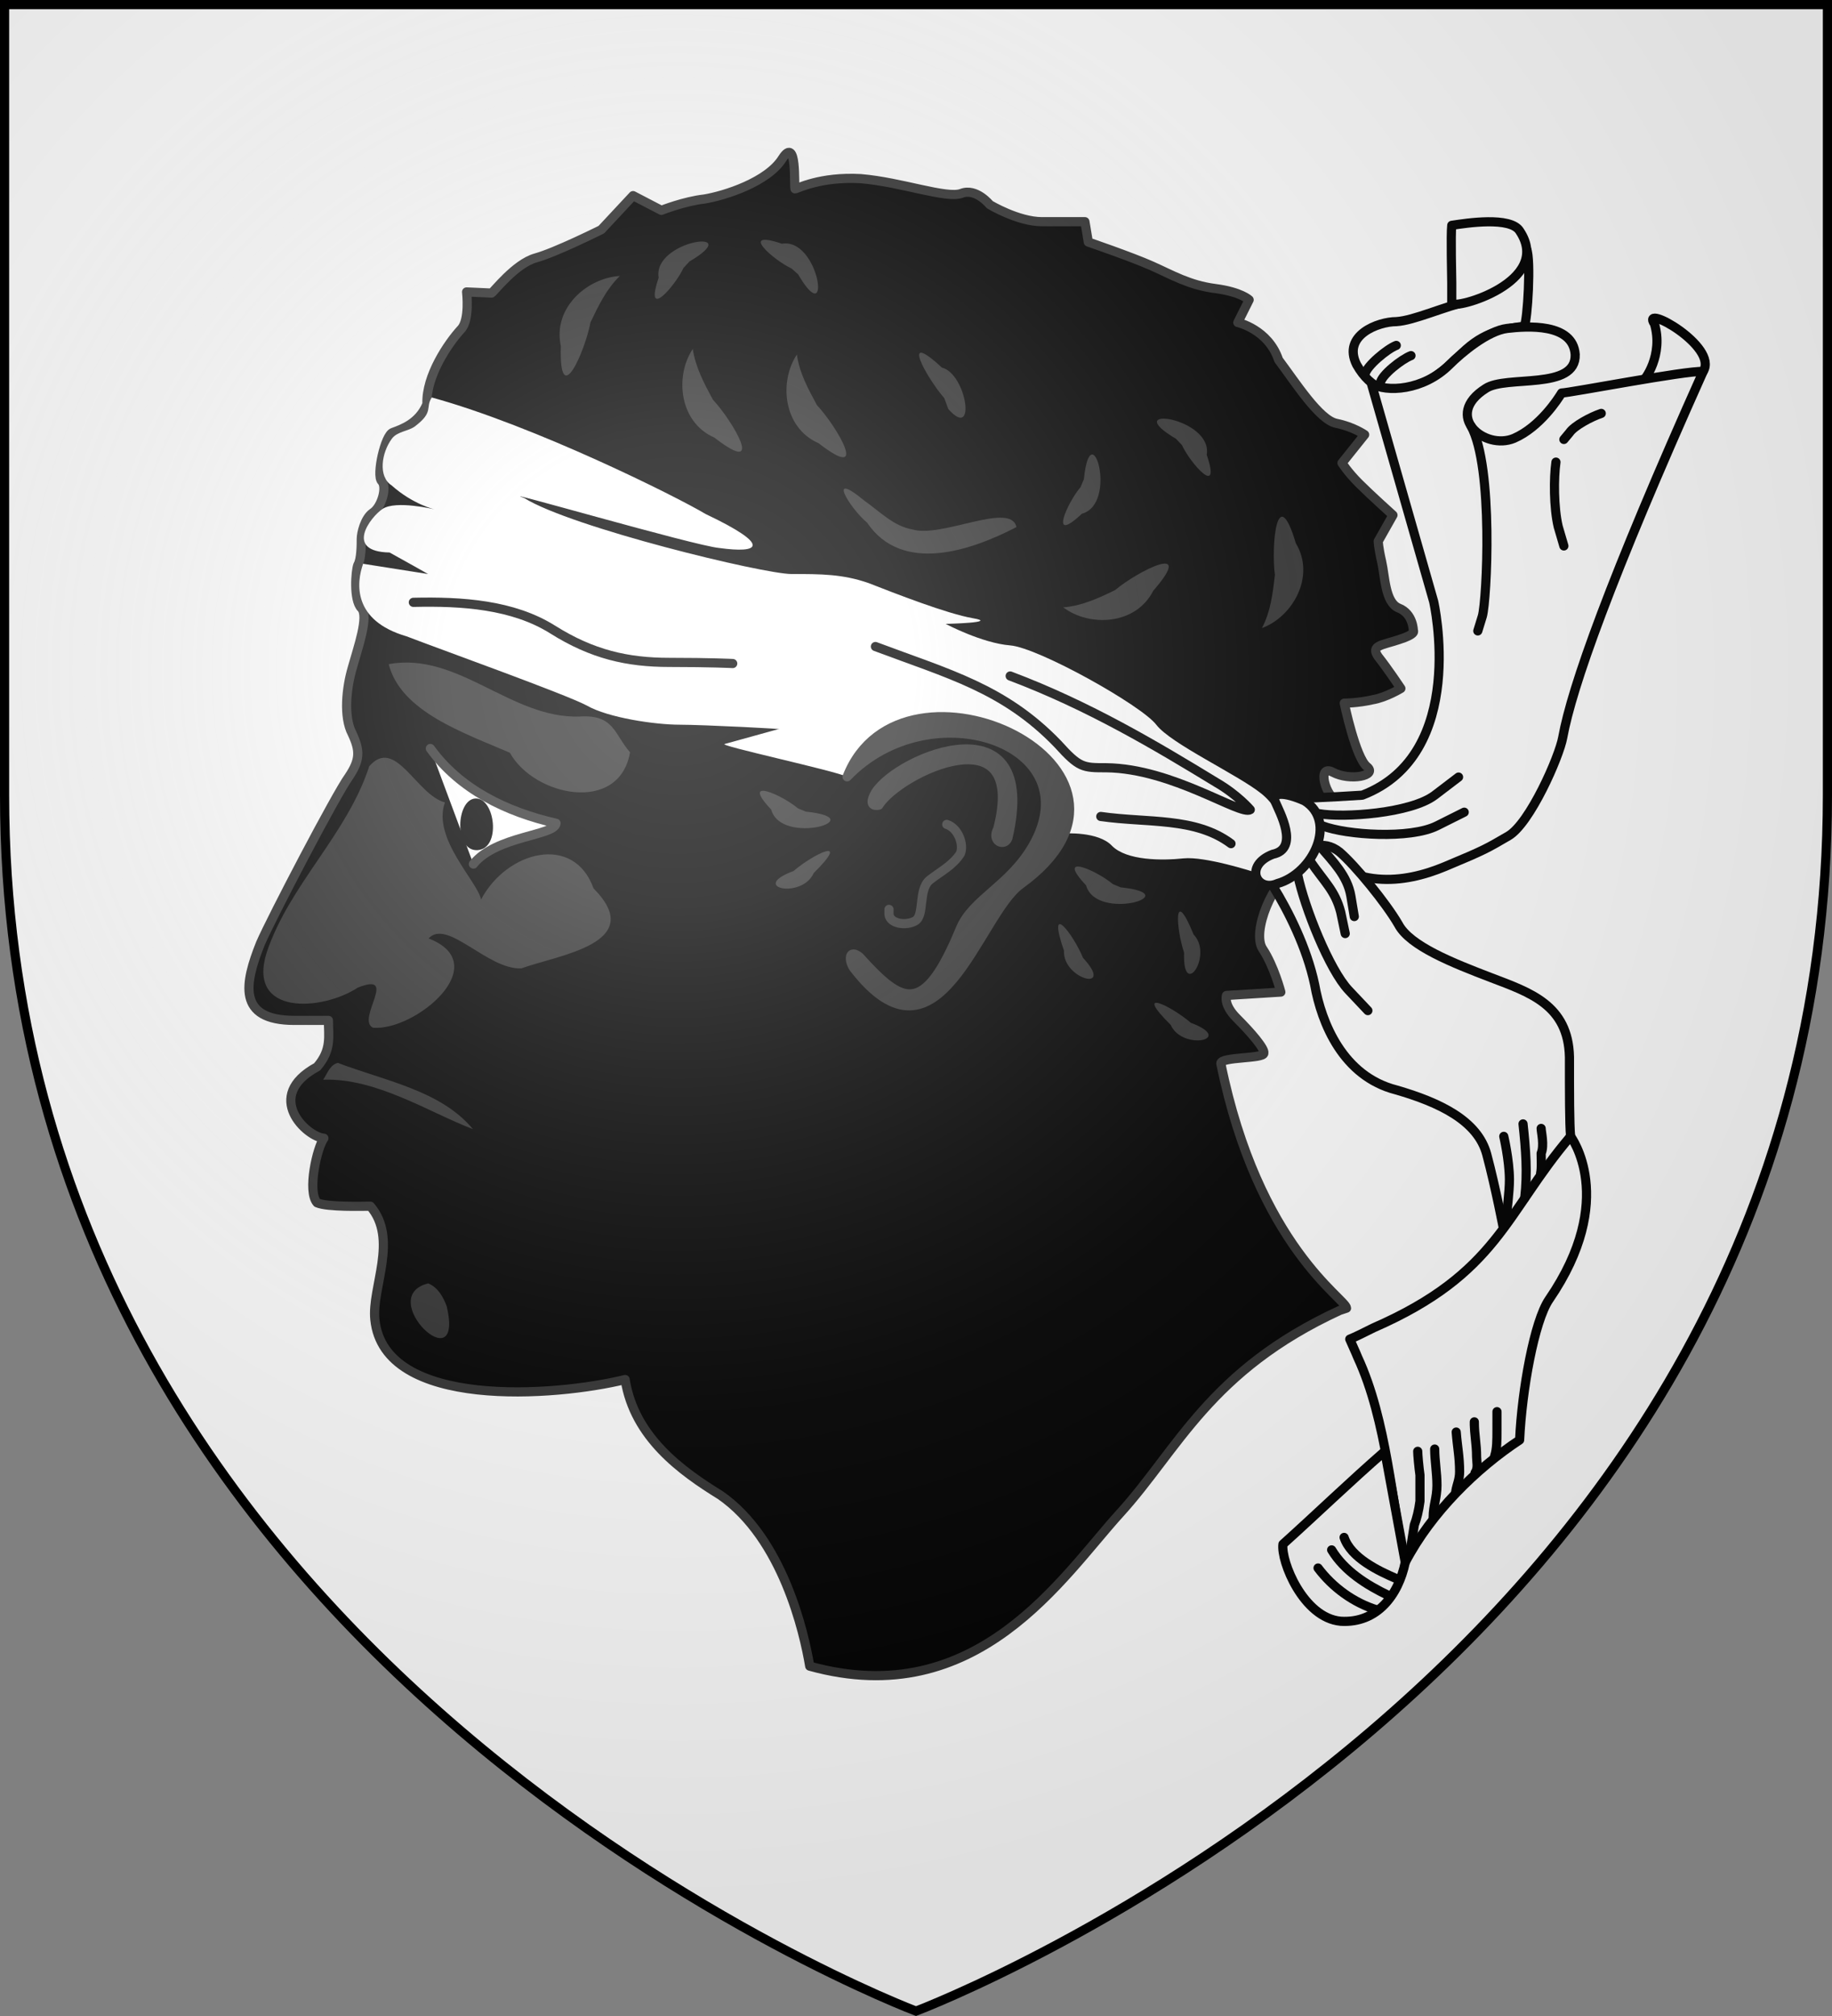 <svg xmlns="http://www.w3.org/2000/svg" xmlns:xlink="http://www.w3.org/1999/xlink" height="660" viewBox="0 0 600 660" width="600"><rect x="0" y="0" width="600" height="660" fill="#808080" stroke="none"/><radialGradient id="a" cx="-2.108" cy="25.274" gradientTransform="matrix(1.353 0 0 1.349 224.882 185.333)" gradientUnits="userSpaceOnUse" r="299.822"><stop offset="0" stop-color="#fff" stop-opacity=".314"></stop><stop offset=".19" stop-color="#fff" stop-opacity=".251"></stop><stop offset=".6" stop-color="#6b6b6b" stop-opacity=".126"></stop><stop offset="1" stop-opacity=".126"></stop></radialGradient><path d="m300 658.5s298.5-112.403 298.5-398.164v-258.836h-597v258.836c0 285.761 298.5 398.164 298.5 398.164z" fill="#fff"></path><g stroke="#313131" stroke-linecap="round" stroke-linejoin="round" stroke-width="2.964" transform="matrix(1.012 0 0 1.012 -.811 -10.545)"><g stroke="#313131" stroke-linecap="round" stroke-linejoin="round" stroke-width=".809" transform="matrix(3.665 0 0 3.665 -197.473 -780.24)"><path d="m172.4 331.4c-11.5 5.3-14.3 12.3-19.4 17.9s-12.6 17.6-27.4 13.5c-.5-3-2.4-11.3-7.9-15.1-3.4-2.1-7.6-5.1-8.4-10.2-6.1 1.5-21.3 2.7-22.1-5.3-.3-2.8 2.1-7.1-.4-10-.6 0-3.8.1-4.7-.3-.9-1 0-4.9.6-5.7-1.5-.1-5.4-3.7-.6-6.3 1.3-1.5 1-2.7 1-4.1-.8 0-2.8 0-3 0-5.1 0-4.4-3.3-3-6.8 1-2.3 6.7-13.2 7.8-14.7 1-1.5 1-2.3.3-3.8-.8-1.5-.5-4.1 0-5.8.5-1.8 1.5-4.6.8-5.3s-.5-3.3-.3-3.8c.3-.5.3-1.8.3-2.3s.3-1.8 1-2.3c.8-.5 1.3-2.3.8-2.8s.3-4.1 1-4.3c.8-.3 2.3-.8 3-2.5-.1-2.5 1.9-5.4 3-6.6.8-.8.5-3.3.5-3.3l2.2.1c.2-.1 2.1-2.6 3.9-3.1s5.8-2.5 5.8-2.5l2.8-3 2.5 1.3s2-.8 3.8-1c1.8-.3 5.6-1.5 6.9-3.6 1.3-2 1 2.4 1.1 2.7.2 0 2.2-1.1 5.8-.9 3.6.3 7.6 1.8 8.9 1.3s2.5 1 2.5 1 2.5 1.5 4.6 1.5h3.8l.3 1.8s3.8 1.3 5.6 2.1 3.3 1.7 5.6 2 3 1 3 1l-1 2s2.7.6 3.6 3.3c1.5 2 3.6 5.3 5.1 5.6s2.5 1 2.5 1l-2 2.5s.5.8 1.5 1.8 3 2.8 3 2.8l-1.3 2.3s0 .5.3 1.8.3 3.6 1.5 4.1c1.3.5 1.3 2 1.3 2s.3.3-1.3.8c-1.5.5-2.5.5-1.8 1.5.8 1 2 2.8 2 2.8s-1.3.8-2.5 1c-1.3.3-2.5.3-2.5.3s1 4.8 2 5.6-1.5 1.3-3 .5-.6 2.3.4 2.5-.4.6-1.6.6c-1-.3-2.3-.1-1.7 1.4.8 2 1.6 3-.4 4s-3.9 5.6-2.9 7.1 1.6 3.8 1.6 3.8l-4.8.3s-.3.8.9 2c1.3 1.3 2.5 2.7 2.4 3.1 0 .5-3.8.3-3.8.9 3.3 16.2 11.1 20.8 11.1 21.6z" stroke="#313131" stroke-linecap="round" stroke-linejoin="round" stroke-width=".809"></path><path d="m90.749 253.359c-.574.439-1.56.447-2.038 1.084-.937 1.25-1.229 3.373-.038 4.128 1.9 1.7 3.827 2.129 3.827 2.129s-3.441-.842-4.628-.041c-1.06.715-3.401 3.765.628 3.841 1.1.6 3.4 1.9 3.4 1.9s-7.038-1.107-5.738-.907c-.6 1.7-.938 5.014 3.838 6.407 3.4 1.3 14 5.1 15.9 6.1 1.9 1.1 6.1 1.7 8.2 1.7s9.9.4 8.7.4l-4.7 1.3c-.8.1 9.835 2.379 10.8 2.9.8-1.9 12.959-10.945 18.859 1.255l.341 3.745s3-.2 4.2 1.1c1.3 1.3 4.4 1.3 6.3 1.1s6.149 1.176 6.149 1.176c.001.007.791-1.857 2.051-1.976 1.309-.124.8-3.2-1.3-4.9s-8-4.4-9.3-6.1-10.4-6.8-12.9-7-5.7-1.9-5.7-1.9 4.8-.1 2.4-.5c-2.3-.4-6.9-2.2-9.2-3.1-2.3-.8-4.2-.8-6.8-.8-2.5 0-19.4-4.1-23.6-6.7-3.2-1.1 15 4.2 17.2 4.4 3.6.5 4.7-.2-1.2-3-2.5-1.5-15.072-7.784-24.172-10.284-.6.9.221 1.243-1.479 2.543z" fill="#fff" stroke="none"></path><g stroke-linecap="round" stroke-linejoin="round" stroke-width=".809"><path d="m137.7 288.5c1.009.321 1.536 1.779 1.205 2.576-.674 1.058-1.833 1.631-2.711 2.334-1.037.858-.433 3.085-1.267 3.601-.781.462-2.22.286-2.327-.556v-.455" fill="none" stroke="#313131"></path><path d="m131.7 286.8c1.8-2.9 13.2-8.3 10.5 2.1-.6 1.1.6 1.6.9.8 2.9-12.4-9.7-7.2-11.7-4-.8 1.4.3 1.1.3 1.1z" fill="#313131" stroke="#313131"></path><path d="m90.6 268.9c4.3-.1 8.8.2 12.3 2.4s6.6 2.9 10.3 2.9 5.6.1 5.6.1" fill="none" stroke="#000"></path><path d="m143.3 275.4c6.929 2.604 12.952 6.197 18.2 9.4 1.9 1.1 3 2.4 3 2.4-.841.566-6.844-3.632-12.7-3.7-2.1 0-2.4 0-4.3-2.1-4.73-4.91-9.66-6.177-16.1-8.6" fill="none" stroke="#000"></path><path d="m151.3 287.8c4.156.595 8.339.041 11.5 2.4" fill="none" stroke="#000"></path><path d="m92.1 281.8c2.6 3.6 6.7 5.6 11.1 6.6-.1 1.1-5.3 1.1-7.3 3.6" fill="#fff" stroke="#313131"></path><g fill="#fff" stroke="#000" transform="translate(-1.707 -.478)"><path d="m190.4 245c-2.3.3-3.9.7-5.8 2.7-2 2-6.4 5.3-9 .7-1.3-2.6 1.9-3.8 3.5-3.8 1.6-.1 4.1-1.3 6.7-1.9 2.6-.7 4.407-4.809 4.807-4.509.4.9.093 6.309-.207 6.809z"></path><path d="m200.7 250c.4-.2 2-2.5 1.2-5.2-1.3-1.9 5.7 2 4.3 4.2-1.9 1.4-5.6 1.4-5.5 1z"></path><path d="m184 241.2c0-.4-.1-4.3 0-5.1 1.3-.2 5.2-.8 6 .5 3 4.5-5.8 6.985-6 6.385z"></path><path d="m176.9 250.061 5.5 19.238s3.1 13.5-6.3 17.1c-3 .2-6.004.307-6.004.307l.921 3.831c4.2 4.3 8.783 3.662 12.383 2.162s3.7-1.6 5.6-2.7 4.5-7 4.8-8.7c.8-4.4 4.2-14 12.4-32.3-1.5-.1-11.8 1.9-12.5 1.9-.3.5-1.9 3-4.2 4-2.6 1.1-6.3-2-2.5-4.4 1.8-1.2 8 .2 7.9-3-.2-2.8-4.3-2.5-6-2.3s-4 2.1-5.1 3.2c-2.3 2.3-5.6 2.462-6.9 1.661z"></path><path d="m168.234 294.462c1.3 2.1 2.959 5.352 3.659 8.652.6 3.4 2.5 8.1 7.2 9.3 3.8 1.1 7.2 2.7 8 5.7s1.5 6.7 1.5 6.7l5.9-8.3c-.1-1.1-.1-3.8-.1-7-.1-4.6-3.5-5.7-6.9-7s-7.2-2.8-8.2-4.7c-1.1-1.9-3.8-5.2-5.2-6.4-2.919-2.323-5.859 3.048-5.859 3.048z"></path><path d="m174.993 334.414c.3.7.5 1.1.7 1.6 2.6 5.6 3 13 4.2 18.1 2.3-4.4 6.3-8.3 10.1-10.8.2-4.4 1.3-10.5 2.6-12.4 6.1-8.9 1.9-14.4 1.9-14.4-5.8 6.8-6.4 12.1-17.4 16.9-.8.4-1.6.8-2.1 1z"></path><path d="m169.093 352.514c-.2 1.5 1.8 6.5 5.1 6.8 3.2.2 5.1-2.3 5.7-5.2l-1.805-9.8c-3.1 2.7-5.995 5.5-8.995 8.2z"></path><path d="m171 286.9c2.9 1.8.8 6.4-2.4 7.3-1.8.8-3.002-1.587-.402-2.587 2.4-.5.567-3.78.217-4.63s.785-.884 2.585-.084z"></path><path d="m190.293 315.414c.244 2.258.406 4.318.149 6.544"></path><path d="m188.593 316.514s.488 2.083.5 3.8c0 1.1-.219 2.751-.319 3.751"></path><path d="m187.993 340.814v1.6c0 .9 0 1.7-.2 2.3"></path><path d="m185.993 341.714v.3-.3.3-.3c0 1.2.2 1.9.2 3.1 0 .4.168.988-.132 1.388"></path><path d="m184.393 342.614c.1 1.3.3 2.2.3 3.5 0 .7-.237 1.124-.337 1.724"></path><path d="m182.493 344.114c0 1 .2 2.1.2 3.2s-.334 1.807-.334 2.807"></path><path d="m180.993 344.314c0 .3.1 1.4.2 2.1v2.3c-.1.8-.3 1.6-.5 2.1l-.356 2.268"></path><path d="m191.893 315.814c0 .3.3 1.5 0 2.2 0 .7.054 1.256-.046 1.756"></path><path d="m172.236 288.024c2.2.4 8.164-.024 10.264-1.624l2.1-1.6"></path><path d="m172.598 289.112c2.1.8 7.702 1.188 10.102-.012l2.4-1.2"></path><path d="m172.381 290.933c1.1 1.3 2.412 2.58 2.712 4.38l.3 1.8"></path><path d="m171.493 292.214c1.3 1.9 2.2 2.6 2.7 4.5l.4 1.9"></path><path d="m170.393 293.414c.6 2.9 2.8 8.4 4.5 10.2s1.7 1.8 1.7 1.8"></path><path d="m179.131 355.559c-1.584-.675-4.036-1.839-4.638-3.645"></path><path d="m178.431 357.047c-1.932-.922-3.922-2.172-5.038-4.033"></path><path d="m177.393 358.314c-2.056-.629-3.919-1.992-5.2-3.7"></path><path d="m193.2 257c-.2 1.4-.2 4 .2 5.7l.5 1.7"></path><path d="m197.2 252.7c-.9.3-2.4 1.1-2.8 1.7l-.5.6"></path><path d="m185.7 253.816c2 3.6 1.4 15.384 1 16.784l-.4 1.3"></path><path d="m179.1 246.7c-.8.3-2.648 1.831-2.748 2.531"></path><path d="m180.4 247.6c-.8.3-2.6 1.7-2.7 2.4"></path></g></g><path d="m96.271 290.771c2.103-.136 1.55-4.63-.182-4.558-1.732.072-1.921 4.694.182 4.558z" stroke="none"></path><path d="m145.3 290.4c-2.028 3.518-5.321 4.691-6.4 7.3-3.221 7.791-5.1 6.7-8.9 2.5-.94-.762-1 .3-.5 1 7.5 9.7 10.985-4.723 14.7-7.4 14.197-10.232-10.5-21.8-15.3-9.5 7.415-7.723 21.593-2.907 16.4 6.1z" fill="#313131" stroke="#313131" stroke-linecap="round" stroke-linejoin="round" stroke-width=".809"></path></g><path d="m386.2 341.3c-6.424-5.505-18.928-11.598-6.533.659 3.764 8.51 21.105 4.793 6.533-.659zm-34.9-21c-3.252-7.87-11.824-18.834-6.167-2.311-.442 9.268 16.676 13.642 6.167 2.311zm9.6-23.9c-4.945-4.24-18.873-10.476-8.613.425 3.253 11.888 33.093 2.873 11.202.658zm23.1 22.2c-2.652-7.981-3.514-22 3.089-5.859 6.46 6.691-3.603 21.382-3.089 5.859zm-126.4-26.4c6.424-5.505 18.928-11.598 6.533.659-3.767 8.546-21.157 4.737-6.533-.659zm1.4-20.3c-4.945-4.24-18.873-10.476-8.613.425 3.253 11.888 33.093 2.873 11.202.658zm-2-174.6c-5.942-2.76-17.343-12.819-3.15-8.037 12.199-2.028 16.343 28.909 5.233 9.897zm126.3 57.1c2.76 5.942 12.819 17.343 8.037 3.15 2.047-12.197-28.892-16.361-9.953-5.177zm-118.1-12.9c6.333 6.775 17.415 25.386.487 12.275-11.467-4.998-12.807-19.958-6.987-28.675.786 5.95 3.694 11.21 6.5 16.4zm85.3 26.5c-4.24 4.945-10.476 18.873.425 8.613 11.888-3.253 2.873-33.093.658-11.202zm62.9 28.4c-1.262-9.234.618-30.745 6.775-10.238 6.476 10.726-1.1 23.84-10.975 27.438 2.819-5.325 3.512-11.317 4.2-17.2zm-221.5-81.7c-1.711 9.122-10.22 29.025-9.6 7.625-2.689-12.271 8.54-22.03 19.1-22.625-4.337 4.195-6.93 9.646-9.5 15zm169.8 86.6c7.11-5.99 26.402-15.929 12.325.225-5.668 11.189-20.698 11.752-29.125 5.375 6.001-.473 11.475-2.993 16.8-5.6zm-139.7-104.2c-2.76 5.942-12.819 17.343-8.037 3.15-2.058-12.175 28.872-16.358 9.953-5.233zm74.1 84.6c9.437 2.854 31.89-9.186 33.651-.762-14.646 7.58-36.951 15.333-48.359-1.457-5.648-4.733-13.265-17.38-.845-7.075 4.946 3.425 9.358 8.219 15.553 9.295zm-190.7 178c17.187-.6 34.154 10.522 48.436 15.984-10.354-12.549-28.957-15.751-43.673-21.422-2.57.576-3.503 3.569-4.764 5.439zm201-220.5c-5.771-6.564-14.615-22.685-.787-9.88 8.031 2.019 11.286 23.835 2.085 13.416zm-74.9.5c6.333 6.775 17.415 25.386.487 12.275-11.467-4.998-12.807-19.958-6.987-28.675.87 5.923 3.702 11.206 6.5 16.4zm-86.1 293.4c5.74 24.934-23.544-3.146-6.019-7.509 3.148 1.269 4.942 4.491 6.019 7.509zm59.3-179.3c-3.486 20.044-31.068 14.248-38.89.131-14.891-6.442-35.32-13.282-39.212-28.669 22.457-4.087 39.516 17.652 61.719 16.958 11.226-.774 11.237 5.682 16.383 11.579zm-65.2 60.2c21.632 8.357-4.291 30.013-17.994 28.888-5.574-2.702 8.542-18.292-4.905-12.986-11.567 7.607-36.03 9.241-29.47-11.431 7.358-21.901 25.977-38.022 33.168-60.17 8.438-9.759 15.277 9.286 24.5 11.7-4.234 11.609 10.558 25.551 11.681 31.417 8.29-15.679 29.997-21.466 36.413-3.605 17.651 17.789-11.49 21.557-23.381 25.875-10.883.516-23.989-16.25-30.012-9.688z" fill="#313131" stroke="none"></path></g><path d="m300 658.5s298.5-112.403 298.5-398.164v-258.836h-597v258.836c0 285.761 298.5 398.164 298.5 398.164z" fill="url(#a)"></path><path d="m300 658.397s298.5-112.385 298.5-398.101v-258.796h-597v258.796c0 285.716 298.5 398.101 298.5 398.101z" fill="none" stroke="#000" stroke-miterlimit="10" stroke-width="3"></path></svg>